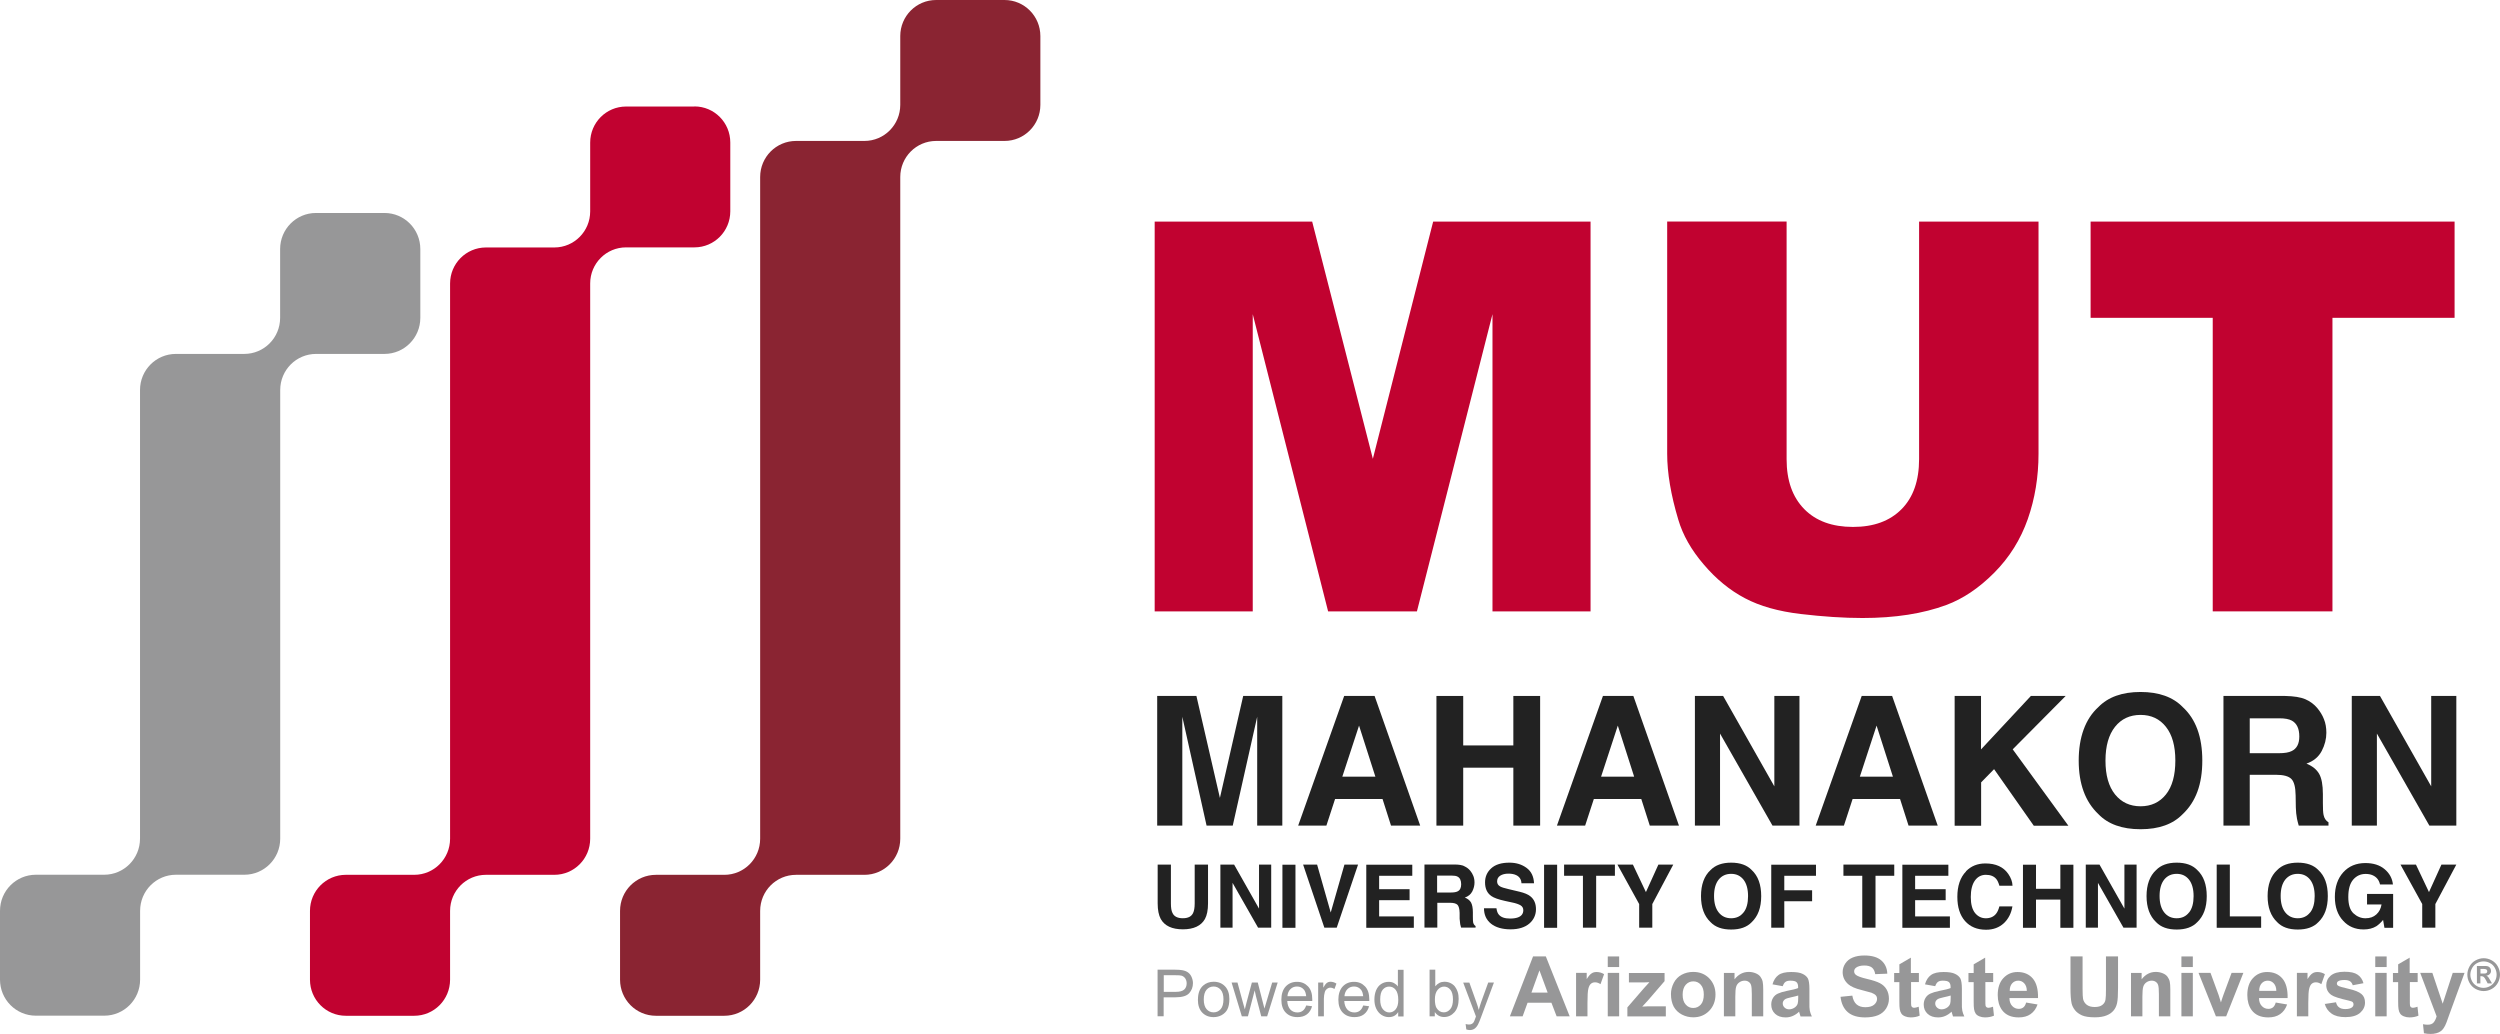 <?xml version="1.0" encoding="UTF-8"?> <svg xmlns="http://www.w3.org/2000/svg" width="162" height="67" viewBox="0 0 162 67" fill="none"><g clip-path="url(#clip0_3310_15523)"><path d="M24.908 13.801H20.475C19.191 13.801 18.152 14.846 18.152 16.138V20.597C18.152 21.888 17.112 22.934 15.829 22.934H11.396C10.112 22.934 9.073 23.98 9.073 25.271V54.346C9.073 55.637 8.033 56.683 6.75 56.683H2.323C1.039 56.683 0 57.728 0 59.02V63.479C0 64.77 1.039 65.816 2.323 65.816H6.756C8.04 65.816 9.079 64.77 9.079 63.479V59.02C9.079 57.728 10.118 56.683 11.402 56.683H15.835C17.119 56.683 18.158 55.637 18.158 54.346V25.271C18.158 23.98 19.197 22.934 20.481 22.934H24.914C26.198 22.934 27.237 21.888 27.237 20.597V16.138C27.237 14.846 26.198 13.801 24.914 13.801H24.908Z" fill="#979798"></path><path d="M65.093 0H60.66C59.376 0 58.337 1.046 58.337 2.337V6.796C58.337 8.088 57.298 9.133 56.014 9.133H51.581C50.297 9.133 49.258 10.179 49.258 11.47V54.352C49.258 55.643 48.219 56.689 46.935 56.689H42.502C41.218 56.689 40.179 57.734 40.179 59.026V63.485C40.179 64.776 41.218 65.822 42.502 65.822H46.935C48.219 65.822 49.258 64.776 49.258 63.485V59.026C49.258 57.734 50.297 56.689 51.581 56.689H56.014C57.298 56.689 58.337 55.643 58.337 54.352V11.47C58.337 10.179 59.376 9.133 60.66 9.133H65.093C66.377 9.133 67.416 8.088 67.416 6.796V2.337C67.416 1.046 66.377 0 65.093 0Z" fill="#8A2432"></path><path d="M45 6.903H40.567C39.284 6.903 38.244 7.948 38.244 9.24V13.699C38.244 14.99 37.205 16.036 35.921 16.036H31.488C30.205 16.036 29.165 17.082 29.165 18.373V54.351C29.165 55.643 28.126 56.688 26.842 56.688H22.409C21.126 56.688 20.086 57.734 20.086 59.025V63.485C20.086 64.776 21.126 65.822 22.409 65.822H26.842C28.126 65.822 29.165 64.776 29.165 63.485V59.025C29.165 57.734 30.205 56.688 31.488 56.688H35.921C37.205 56.688 38.244 55.643 38.244 54.351V18.366C38.244 17.075 39.284 16.03 40.567 16.03H45C46.284 16.03 47.323 14.984 47.323 13.693V9.233C47.323 7.942 46.284 6.896 45 6.896V6.903Z" fill="#C10230"></path><path d="M74.823 14.361H85.029L88.961 29.73L92.868 14.361H103.068V39.619H96.713V20.358L91.816 39.619H86.062L81.178 20.358V39.619H74.823V14.361Z" fill="#C10230"></path><path d="M124.357 14.36H132.096V29.408C132.096 30.901 131.864 32.312 131.401 33.635C130.937 34.957 130.211 36.123 129.228 37.111C128.239 38.107 127.206 38.8 126.122 39.203C124.613 39.763 122.804 40.047 120.694 40.047C119.473 40.047 118.139 39.958 116.693 39.788C115.246 39.618 114.038 39.278 113.067 38.762C112.097 38.252 111.208 37.527 110.406 36.582C109.599 35.644 109.048 34.674 108.753 33.672C108.271 32.066 108.033 30.643 108.033 29.402V14.354H115.772V29.761C115.772 31.14 116.154 32.211 116.912 32.986C117.67 33.761 118.728 34.145 120.074 34.145C121.42 34.145 122.459 33.761 123.217 32.998C123.975 32.236 124.357 31.153 124.357 29.754V14.348V14.36Z" fill="#C10230"></path><path d="M135.471 14.359H159.057V20.595H151.143V39.617H143.385V20.595H135.471V14.359Z" fill="#C10230"></path><path d="M75.011 56.025H75.875V58.539C75.875 58.822 75.907 59.024 75.975 59.156C76.076 59.383 76.301 59.502 76.645 59.502C76.99 59.502 77.209 59.389 77.315 59.156C77.378 59.024 77.416 58.822 77.416 58.539V56.025H78.28V58.539C78.28 58.973 78.211 59.313 78.079 59.553C77.829 59.994 77.353 60.22 76.652 60.22C75.95 60.22 75.475 60 75.218 59.553C75.086 59.307 75.017 58.973 75.017 58.539V56.025H75.011Z" fill="#222222"></path><path d="M79.081 56.025H79.97L81.585 58.879V56.025H82.374V60.113H81.523L79.87 57.21V60.113H79.081V56.025Z" fill="#222222"></path><path d="M83.946 60.121H83.101V56.033H83.946V60.121Z" fill="#222222"></path><path d="M87.12 56.025H88.003L86.62 60.113H85.818L84.441 56.025H85.348L86.231 59.131L87.12 56.025Z" fill="#222222"></path><path d="M91.516 56.751H89.368V57.62H91.341V58.332H89.368V59.384H91.616V60.121H88.535V56.033H91.516V56.758V56.751Z" fill="#222222"></path><path d="M94.885 56.133C95.035 56.196 95.16 56.29 95.266 56.416C95.354 56.517 95.423 56.637 95.473 56.763C95.523 56.889 95.548 57.034 95.548 57.191C95.548 57.386 95.498 57.575 95.404 57.764C95.304 57.953 95.147 58.086 94.922 58.161C95.11 58.237 95.241 58.344 95.323 58.482C95.398 58.621 95.442 58.835 95.442 59.118V59.396C95.442 59.585 95.448 59.711 95.46 59.774C95.486 59.881 95.536 59.956 95.617 60.007V60.107H94.678C94.653 60.019 94.634 59.944 94.621 59.887C94.603 59.774 94.59 59.654 94.584 59.534V59.156C94.578 58.898 94.528 58.722 94.446 58.633C94.359 58.545 94.196 58.501 93.964 58.501H93.138V60.107H92.305V56.02H94.252C94.528 56.02 94.747 56.057 94.891 56.127L94.885 56.133ZM93.125 56.738V57.834H94.039C94.221 57.834 94.359 57.808 94.446 57.764C94.609 57.689 94.684 57.531 94.684 57.304C94.684 57.059 94.609 56.889 94.453 56.807C94.365 56.757 94.233 56.738 94.058 56.738H93.119H93.125Z" fill="#222222"></path><path d="M96.97 58.855C96.995 59.044 97.045 59.182 97.126 59.27C97.27 59.44 97.508 59.522 97.852 59.522C98.059 59.522 98.222 59.497 98.347 59.453C98.591 59.371 98.71 59.207 98.71 58.98C98.71 58.848 98.654 58.741 98.535 58.666C98.416 58.596 98.228 58.527 97.971 58.477L97.533 58.382C97.101 58.288 96.807 58.181 96.644 58.067C96.368 57.878 96.231 57.582 96.231 57.179C96.231 56.814 96.362 56.511 96.632 56.266C96.901 56.02 97.295 55.9 97.815 55.9C98.247 55.9 98.616 56.014 98.923 56.24C99.23 56.467 99.386 56.801 99.405 57.236H98.591C98.579 56.99 98.466 56.814 98.259 56.713C98.122 56.644 97.953 56.612 97.752 56.612C97.527 56.612 97.352 56.656 97.214 56.744C97.076 56.833 97.013 56.959 97.013 57.116C97.013 57.261 97.076 57.368 97.214 57.444C97.301 57.494 97.477 57.551 97.752 57.614L98.466 57.784C98.779 57.859 99.011 57.954 99.167 58.08C99.412 58.275 99.531 58.552 99.531 58.917C99.531 59.283 99.386 59.604 99.098 59.85C98.81 60.095 98.403 60.221 97.884 60.221C97.364 60.221 96.926 60.102 96.619 59.856C96.312 59.61 96.162 59.276 96.162 58.855H96.976H96.97Z" fill="#222222"></path><path d="M100.902 60.121H100.056V56.033H100.902V60.121Z" fill="#222222"></path><path d="M104.646 56.025V56.75H103.431V60.113H102.574V56.75H101.353V56.025H104.646Z" fill="#222222"></path><path d="M107.464 56.025H108.428L107.069 58.583V60.113H106.218V58.583L104.809 56.025H105.811L106.656 57.808L107.464 56.025Z" fill="#222222"></path><path d="M113.512 59.755C113.205 60.077 112.761 60.234 112.178 60.234C111.596 60.234 111.152 60.077 110.845 59.755C110.431 59.365 110.225 58.804 110.225 58.067C110.225 57.33 110.431 56.757 110.845 56.379C111.152 56.064 111.596 55.9 112.178 55.9C112.761 55.9 113.205 56.058 113.512 56.379C113.919 56.757 114.126 57.318 114.126 58.067C114.126 58.817 113.919 59.365 113.512 59.755ZM112.98 59.132C113.18 58.88 113.274 58.527 113.274 58.067C113.274 57.607 113.174 57.255 112.98 57.003C112.779 56.751 112.517 56.625 112.178 56.625C111.84 56.625 111.571 56.751 111.371 56.996C111.17 57.248 111.07 57.601 111.07 58.061C111.07 58.521 111.17 58.873 111.371 59.125C111.571 59.377 111.84 59.503 112.178 59.503C112.517 59.503 112.786 59.377 112.98 59.125V59.132Z" fill="#222222"></path><path d="M114.777 56.033H117.676V56.751H115.622V57.69H117.425V58.401H115.622V60.115H114.777V56.033Z" fill="#222222"></path><path d="M122.748 56.025V56.75H121.533V60.113H120.675V56.75H119.454V56.025H122.748Z" fill="#222222"></path><path d="M126.254 56.751H124.1V57.62H126.079V58.332H124.1V59.384H126.354V60.121H123.273V56.033H126.254V56.758V56.751Z" fill="#222222"></path><path d="M127.4 56.455C127.725 56.121 128.145 55.951 128.652 55.951C129.328 55.951 129.823 56.178 130.136 56.631C130.311 56.883 130.405 57.142 130.411 57.394H129.56C129.504 57.198 129.435 57.047 129.353 56.953C129.203 56.776 128.978 56.688 128.683 56.688C128.389 56.688 128.145 56.814 127.969 57.066C127.794 57.318 127.707 57.671 127.707 58.13C127.707 58.59 127.8 58.931 127.982 59.163C128.17 59.39 128.402 59.504 128.683 59.504C128.965 59.504 129.197 59.403 129.347 59.208C129.435 59.101 129.504 58.943 129.56 58.735H130.405C130.33 59.182 130.148 59.541 129.848 59.825C129.547 60.102 129.165 60.247 128.696 60.247C128.12 60.247 127.663 60.058 127.331 59.68C126.999 59.302 126.836 58.779 126.836 58.118C126.836 57.406 127.024 56.852 127.4 56.468V56.455Z" fill="#222222"></path><path d="M131.088 60.121V56.033H131.933V57.595H133.511V56.033H134.356V60.121H133.511V58.294H131.933V60.121H131.088Z" fill="#222222"></path><path d="M135.158 56.025H136.047L137.662 58.879V56.025H138.451V60.113H137.6L135.947 57.21V60.113H135.158V56.025Z" fill="#222222"></path><path d="M142.383 59.755C142.076 60.077 141.632 60.234 141.049 60.234C140.467 60.234 140.023 60.077 139.716 59.755C139.303 59.365 139.096 58.804 139.096 58.067C139.096 57.33 139.303 56.757 139.716 56.379C140.023 56.064 140.467 55.9 141.049 55.9C141.632 55.9 142.076 56.058 142.383 56.379C142.79 56.757 142.997 57.318 142.997 58.067C142.997 58.817 142.79 59.365 142.383 59.755ZM141.851 59.132C142.051 58.88 142.145 58.527 142.145 58.067C142.145 57.607 142.045 57.255 141.851 57.003C141.651 56.751 141.388 56.625 141.049 56.625C140.711 56.625 140.442 56.751 140.242 56.996C140.041 57.248 139.941 57.601 139.941 58.061C139.941 58.521 140.041 58.873 140.242 59.125C140.442 59.377 140.711 59.503 141.049 59.503C141.388 59.503 141.657 59.377 141.851 59.125V59.132Z" fill="#222222"></path><path d="M143.642 56.025H144.493V59.383H146.522V60.12H143.642V56.032V56.025Z" fill="#222222"></path><path d="M150.229 59.755C149.922 60.077 149.477 60.234 148.895 60.234C148.313 60.234 147.868 60.077 147.561 59.755C147.148 59.365 146.941 58.804 146.941 58.067C146.941 57.33 147.148 56.757 147.561 56.379C147.868 56.064 148.313 55.9 148.895 55.9C149.477 55.9 149.922 56.058 150.229 56.379C150.642 56.757 150.842 57.318 150.842 58.067C150.842 58.817 150.636 59.365 150.229 59.755ZM149.696 59.132C149.897 58.88 149.991 58.527 149.991 58.067C149.991 57.607 149.891 57.255 149.696 57.003C149.496 56.751 149.233 56.625 148.895 56.625C148.557 56.625 148.288 56.751 148.087 56.996C147.887 57.248 147.787 57.601 147.787 58.061C147.787 58.521 147.887 58.873 148.087 59.125C148.288 59.377 148.557 59.503 148.895 59.503C149.233 59.503 149.496 59.377 149.696 59.125V59.132Z" fill="#222222"></path><path d="M154.223 57.305C154.161 57.028 154.004 56.833 153.754 56.719C153.616 56.656 153.459 56.631 153.29 56.631C152.965 56.631 152.696 56.757 152.483 57.003C152.27 57.255 152.17 57.626 152.17 58.124C152.17 58.622 152.282 58.981 152.508 59.188C152.733 59.396 152.996 59.504 153.284 59.504C153.572 59.504 153.804 59.422 153.985 59.258C154.167 59.094 154.28 58.88 154.324 58.609H153.384V57.929H155.075V60.121H154.511L154.424 59.611C154.261 59.806 154.111 59.938 153.985 60.02C153.76 60.159 153.485 60.228 153.159 60.228C152.62 60.228 152.176 60.039 151.838 59.667C151.481 59.289 151.299 58.773 151.299 58.118C151.299 57.463 151.481 56.927 151.844 56.524C152.207 56.127 152.683 55.926 153.278 55.926C153.791 55.926 154.211 56.058 154.524 56.323C154.837 56.587 155.019 56.915 155.062 57.312H154.23L154.223 57.305Z" fill="#222222"></path><path d="M158.206 56.025H159.17L157.811 58.583V60.113H156.96V58.583L155.551 56.025H156.553L157.398 57.808L158.206 56.025Z" fill="#222222"></path><path d="M80.584 45.098H83.094V53.5H81.466V47.812C81.466 47.649 81.466 47.422 81.466 47.126C81.466 46.83 81.466 46.603 81.466 46.446L79.882 53.5H78.186L76.614 46.446C76.614 46.603 76.614 46.83 76.614 47.126C76.614 47.422 76.614 47.649 76.614 47.812V53.5H74.986V45.098H77.528L79.05 51.705L80.559 45.098H80.584Z" fill="#222222"></path><path d="M87.102 45.098H89.074L92.029 53.5H90.138L89.588 51.774H86.513L85.95 53.5H84.121L87.102 45.098ZM86.983 50.326H89.124L88.066 47.019L86.983 50.326Z" fill="#222222"></path><path d="M93.081 53.5V45.098H94.816V48.304H98.065V45.098H99.8V53.5H98.065V49.746H94.816V53.5H93.081Z" fill="#222222"></path><path d="M103.863 45.098H105.842L108.797 53.5H106.906L106.355 51.774H103.281L102.717 53.5H100.889L103.87 45.098H103.863ZM103.751 50.326H105.892L104.834 47.019L103.751 50.326Z" fill="#222222"></path><path d="M109.83 45.098H111.659L114.977 50.956V45.098H116.605V53.5H114.858L111.458 47.535V53.5H109.83V45.098Z" fill="#222222"></path><path d="M120.631 45.098H122.61L125.565 53.5H123.674L123.123 51.774H120.049L119.485 53.5H117.657L120.638 45.098H120.631ZM120.519 50.326H122.66L121.602 47.019L120.519 50.326Z" fill="#222222"></path><path d="M126.655 45.098H128.37V48.562L131.601 45.098H133.855L130.424 48.556L134.031 53.507H131.789L129.216 49.841L128.377 50.697V53.507H126.661V45.104L126.655 45.098Z" fill="#222222"></path><path d="M141.444 52.751C140.812 53.406 139.904 53.734 138.708 53.734C137.512 53.734 136.598 53.406 135.971 52.751C135.126 51.951 134.7 50.792 134.7 49.287C134.7 47.781 135.126 46.591 135.971 45.822C136.604 45.167 137.518 44.84 138.708 44.84C139.897 44.84 140.812 45.167 141.444 45.822C142.289 46.597 142.709 47.75 142.709 49.287C142.709 50.824 142.289 51.951 141.444 52.751ZM140.354 51.479C140.761 50.968 140.962 50.238 140.962 49.287C140.962 48.336 140.761 47.618 140.354 47.101C139.947 46.585 139.403 46.326 138.708 46.326C138.013 46.326 137.462 46.585 137.055 47.095C136.648 47.605 136.435 48.336 136.435 49.287C136.435 50.238 136.641 50.962 137.055 51.479C137.468 51.989 138.019 52.247 138.708 52.247C139.396 52.247 139.947 51.989 140.354 51.479Z" fill="#222222"></path><path d="M149.39 45.312C149.696 45.444 149.959 45.639 150.172 45.898C150.348 46.112 150.492 46.345 150.592 46.603C150.698 46.861 150.748 47.157 150.748 47.485C150.748 47.882 150.648 48.279 150.448 48.663C150.247 49.047 149.916 49.324 149.458 49.482C149.84 49.639 150.116 49.859 150.279 50.143C150.441 50.426 150.523 50.867 150.523 51.459V52.026C150.523 52.41 150.535 52.669 150.567 52.807C150.611 53.022 150.717 53.185 150.886 53.286V53.5H148.958C148.901 53.311 148.87 53.166 148.845 53.053C148.801 52.82 148.776 52.574 148.77 52.329L148.757 51.548C148.751 51.012 148.657 50.653 148.482 50.477C148.306 50.3 147.975 50.206 147.486 50.206H145.783V53.5H144.08V45.098H148.075C148.644 45.11 149.083 45.179 149.39 45.312ZM145.783 46.553V48.808H147.661C148.037 48.808 148.313 48.764 148.5 48.669C148.832 48.512 148.995 48.197 148.995 47.724C148.995 47.214 148.832 46.874 148.513 46.697C148.331 46.597 148.062 46.546 147.705 46.546H145.777L145.783 46.553Z" fill="#222222"></path><path d="M152.395 45.098H154.223L157.542 50.956V45.098H159.17V53.5H157.423L154.023 47.535V53.5H152.395V45.098Z" fill="#222222"></path><path d="M75.011 65.859V62.836H76.144C76.345 62.836 76.495 62.849 76.601 62.867C76.752 62.893 76.871 62.937 76.971 63.006C77.071 63.075 77.152 63.17 77.209 63.296C77.265 63.422 77.303 63.56 77.303 63.705C77.303 63.963 77.221 64.178 77.058 64.36C76.896 64.537 76.601 64.625 76.176 64.625H75.405V65.853H75.011V65.859ZM75.412 64.272H76.188C76.445 64.272 76.626 64.222 76.733 64.127C76.839 64.033 76.896 63.894 76.896 63.724C76.896 63.598 76.864 63.491 76.802 63.397C76.739 63.308 76.651 63.245 76.551 63.22C76.482 63.201 76.363 63.195 76.182 63.195H75.412V64.272Z" fill="#979798"></path><path d="M77.628 64.764C77.628 64.36 77.741 64.058 77.966 63.863C78.154 63.699 78.38 63.617 78.649 63.617C78.949 63.617 79.194 63.718 79.381 63.913C79.569 64.109 79.663 64.386 79.663 64.732C79.663 65.016 79.619 65.236 79.538 65.4C79.457 65.564 79.331 65.683 79.168 65.778C79.006 65.866 78.83 65.91 78.642 65.91C78.336 65.91 78.091 65.809 77.904 65.614C77.716 65.419 77.622 65.135 77.622 64.764H77.628ZM78.004 64.764C78.004 65.047 78.067 65.255 78.186 65.393C78.304 65.532 78.461 65.601 78.642 65.601C78.824 65.601 78.974 65.532 79.1 65.393C79.219 65.255 79.281 65.041 79.281 64.751C79.281 64.48 79.219 64.272 79.1 64.134C78.974 63.995 78.824 63.926 78.642 63.926C78.461 63.926 78.304 63.995 78.186 64.134C78.067 64.272 78.004 64.48 78.004 64.764Z" fill="#979798"></path><path d="M80.471 65.86L79.807 63.668H80.189L80.533 64.934L80.665 65.406C80.665 65.406 80.709 65.23 80.778 64.953L81.122 63.668H81.504L81.829 64.94L81.936 65.356L82.061 64.934L82.437 63.668H82.794L82.111 65.86H81.729L81.385 64.55L81.304 64.178L80.865 65.86H80.477H80.471Z" fill="#979798"></path><path d="M84.641 65.154L85.023 65.204C84.96 65.431 84.854 65.601 84.691 65.727C84.528 65.853 84.322 65.909 84.071 65.909C83.752 65.909 83.501 65.809 83.314 65.614C83.126 65.418 83.032 65.141 83.032 64.782C83.032 64.423 83.126 64.127 83.314 63.925C83.501 63.724 83.746 63.623 84.046 63.623C84.347 63.623 84.572 63.724 84.76 63.919C84.948 64.114 85.035 64.398 85.035 64.763C85.035 64.788 85.035 64.82 85.035 64.864H83.414C83.426 65.103 83.495 65.286 83.614 65.418C83.733 65.544 83.889 65.607 84.071 65.607C84.209 65.607 84.322 65.569 84.415 65.5C84.509 65.431 84.585 65.317 84.641 65.16V65.154ZM83.426 64.555H84.641C84.622 64.373 84.578 64.234 84.503 64.139C84.384 63.995 84.234 63.925 84.046 63.925C83.877 63.925 83.733 63.982 83.62 64.096C83.508 64.209 83.439 64.36 83.426 64.555Z" fill="#979798"></path><path d="M85.417 65.859V63.668H85.749V64.001C85.837 63.844 85.912 63.743 85.981 63.693C86.05 63.642 86.131 63.617 86.219 63.617C86.344 63.617 86.469 63.655 86.601 63.737L86.475 64.083C86.388 64.033 86.294 64.001 86.206 64.001C86.125 64.001 86.056 64.027 85.987 64.077C85.924 64.127 85.874 64.197 85.849 64.279C85.812 64.411 85.787 64.556 85.787 64.713V65.859H85.417Z" fill="#979798"></path><path d="M88.335 65.154L88.717 65.204C88.654 65.431 88.548 65.601 88.385 65.727C88.222 65.853 88.016 65.909 87.765 65.909C87.446 65.909 87.196 65.809 87.008 65.614C86.82 65.418 86.726 65.141 86.726 64.782C86.726 64.423 86.82 64.127 87.008 63.925C87.196 63.724 87.44 63.623 87.74 63.623C88.041 63.623 88.266 63.724 88.454 63.919C88.642 64.114 88.73 64.398 88.73 64.763C88.73 64.788 88.73 64.82 88.73 64.864H87.108C87.12 65.103 87.189 65.286 87.308 65.418C87.427 65.544 87.584 65.607 87.765 65.607C87.903 65.607 88.016 65.569 88.11 65.5C88.204 65.431 88.279 65.317 88.335 65.16V65.154ZM87.12 64.555H88.335C88.316 64.373 88.272 64.234 88.197 64.139C88.078 63.995 87.928 63.925 87.74 63.925C87.571 63.925 87.427 63.982 87.314 64.096C87.202 64.209 87.133 64.36 87.12 64.555Z" fill="#979798"></path><path d="M90.602 65.859V65.582C90.464 65.802 90.264 65.909 89.995 65.909C89.819 65.909 89.663 65.859 89.519 65.764C89.375 65.67 89.262 65.531 89.18 65.361C89.099 65.191 89.061 64.99 89.061 64.769C89.061 64.549 89.099 64.353 89.168 64.177C89.243 64.001 89.35 63.862 89.493 63.768C89.638 63.673 89.8 63.623 89.982 63.623C90.113 63.623 90.232 63.648 90.333 63.705C90.433 63.761 90.52 63.831 90.583 63.925V62.842H90.952V65.865H90.608L90.602 65.859ZM89.437 64.769C89.437 65.053 89.494 65.26 89.612 65.399C89.731 65.538 89.869 65.607 90.026 65.607C90.182 65.607 90.326 65.544 90.439 65.405C90.552 65.267 90.608 65.072 90.608 64.801C90.608 64.498 90.552 64.284 90.439 64.139C90.326 63.995 90.182 63.931 90.013 63.931C89.844 63.931 89.713 64.001 89.6 64.133C89.487 64.265 89.437 64.48 89.437 64.769Z" fill="#979798"></path><path d="M92.981 65.859H92.637V62.836H93.006V63.913C93.163 63.718 93.363 63.617 93.601 63.617C93.733 63.617 93.864 63.642 93.983 63.699C94.102 63.756 94.202 63.831 94.277 63.926C94.352 64.026 94.415 64.14 94.459 64.278C94.503 64.417 94.521 64.568 94.521 64.726C94.521 65.103 94.427 65.393 94.246 65.595C94.064 65.796 93.839 65.903 93.582 65.903C93.326 65.903 93.125 65.796 92.975 65.582V65.853L92.981 65.859ZM92.981 64.751C92.981 65.015 93.019 65.204 93.088 65.318C93.207 65.507 93.363 65.601 93.557 65.601C93.72 65.601 93.858 65.532 93.977 65.393C94.096 65.255 94.152 65.04 94.152 64.763C94.152 64.486 94.096 64.266 93.983 64.133C93.87 63.995 93.733 63.932 93.576 63.932C93.419 63.932 93.275 64.001 93.156 64.146C93.037 64.291 92.981 64.493 92.981 64.757V64.751Z" fill="#979798"></path><path d="M95.016 66.704L94.972 66.358C95.054 66.376 95.123 66.389 95.185 66.389C95.266 66.389 95.335 66.376 95.379 66.345C95.429 66.32 95.467 66.282 95.498 66.232C95.523 66.194 95.561 66.099 95.611 65.954C95.617 65.936 95.63 65.904 95.642 65.866L94.816 63.674H95.216L95.667 64.94C95.724 65.098 95.78 65.268 95.824 65.444C95.868 65.274 95.918 65.11 95.974 64.947L96.437 63.668H96.807L95.98 65.891C95.893 66.131 95.824 66.295 95.774 66.389C95.711 66.509 95.63 66.603 95.548 66.66C95.461 66.717 95.36 66.748 95.248 66.748C95.179 66.748 95.097 66.736 95.01 66.704H95.016Z" fill="#979798"></path><path d="M101.722 65.859H100.87L100.532 64.977H98.986L98.666 65.859H97.84L99.343 61.973H100.169L101.716 65.859H101.722ZM100.288 64.322L99.756 62.88L99.236 64.322H100.288Z" fill="#979798"></path><path d="M102.868 65.859H102.129V63.043H102.818V63.446C102.937 63.257 103.043 63.131 103.137 63.075C103.231 63.011 103.337 62.986 103.456 62.986C103.625 62.986 103.788 63.03 103.945 63.125L103.713 63.774C103.588 63.692 103.475 63.654 103.362 63.654C103.25 63.654 103.168 63.685 103.099 63.742C103.024 63.799 102.968 63.906 102.93 64.051C102.887 64.202 102.868 64.517 102.868 64.996V65.865V65.859Z" fill="#979798"></path><path d="M104.183 62.665V61.978H104.921V62.665H104.183ZM104.183 65.859V63.043H104.921V65.859H104.183Z" fill="#979798"></path><path d="M105.454 65.858V65.279L106.499 64.069C106.675 63.874 106.8 63.729 106.881 63.647C106.794 63.647 106.681 63.654 106.543 63.66H105.554V63.049H107.864V63.578L106.794 64.819L106.418 65.228C106.625 65.216 106.75 65.209 106.8 65.209H107.946V65.864H105.447L105.454 65.858Z" fill="#979798"></path><path d="M108.278 64.41C108.278 64.165 108.34 63.925 108.459 63.692C108.578 63.459 108.753 63.283 108.973 63.163C109.192 63.044 109.442 62.98 109.718 62.98C110.143 62.98 110.488 63.119 110.757 63.396C111.026 63.673 111.164 64.02 111.164 64.442C111.164 64.864 111.026 65.223 110.757 65.5C110.482 65.783 110.137 65.922 109.724 65.922C109.467 65.922 109.223 65.865 108.991 65.746C108.76 65.626 108.584 65.456 108.459 65.235C108.34 65.009 108.278 64.738 108.278 64.41ZM109.035 64.454C109.035 64.731 109.098 64.946 109.236 65.097C109.367 65.248 109.53 65.317 109.724 65.317C109.918 65.317 110.081 65.242 110.212 65.097C110.344 64.952 110.406 64.731 110.406 64.448C110.406 64.165 110.344 63.963 110.212 63.812C110.081 63.661 109.918 63.592 109.724 63.592C109.53 63.592 109.367 63.667 109.236 63.812C109.104 63.963 109.035 64.177 109.035 64.454Z" fill="#979798"></path><path d="M114.257 65.859H113.518V64.423C113.518 64.121 113.499 63.925 113.468 63.831C113.437 63.736 113.387 63.673 113.312 63.623C113.243 63.573 113.155 63.547 113.055 63.547C112.923 63.547 112.811 63.585 112.711 63.654C112.61 63.724 112.541 63.818 112.504 63.938C112.466 64.058 112.448 64.272 112.448 64.587V65.859H111.709V63.044H112.397V63.459C112.642 63.144 112.948 62.98 113.318 62.98C113.481 62.98 113.631 63.012 113.769 63.069C113.906 63.125 114.007 63.201 114.076 63.295C114.144 63.39 114.194 63.491 114.22 63.61C114.245 63.73 114.257 63.894 114.257 64.114V65.865V65.859Z" fill="#979798"></path><path d="M115.528 63.906L114.858 63.786C114.933 63.515 115.065 63.314 115.246 63.182C115.428 63.049 115.704 62.986 116.067 62.986C116.399 62.986 116.643 63.024 116.806 63.106C116.968 63.182 117.081 63.282 117.15 63.402C117.213 63.522 117.25 63.748 117.25 64.07V64.939C117.244 65.185 117.25 65.367 117.275 65.487C117.3 65.607 117.344 65.733 117.407 65.865H116.674C116.655 65.814 116.63 65.745 116.605 65.644C116.593 65.6 116.586 65.569 116.58 65.556C116.455 65.682 116.317 65.77 116.173 65.833C116.029 65.896 115.879 65.928 115.71 65.928C115.422 65.928 115.196 65.852 115.027 65.695C114.858 65.537 114.777 65.336 114.777 65.096C114.777 64.939 114.814 64.794 114.89 64.668C114.965 64.542 115.071 64.448 115.209 64.385C115.347 64.322 115.541 64.259 115.797 64.208C116.142 64.145 116.386 64.082 116.518 64.026V63.95C116.518 63.805 116.48 63.704 116.411 63.641C116.342 63.578 116.211 63.547 116.01 63.547C115.879 63.547 115.779 63.572 115.704 63.623C115.628 63.673 115.572 63.767 115.522 63.9L115.528 63.906ZM116.518 64.511C116.424 64.542 116.273 64.58 116.067 64.624C115.86 64.668 115.729 64.712 115.666 64.756C115.572 64.826 115.522 64.914 115.522 65.021C115.522 65.128 115.56 65.216 115.641 65.292C115.722 65.367 115.816 65.405 115.935 65.405C116.067 65.405 116.198 65.361 116.317 65.273C116.405 65.204 116.467 65.122 116.492 65.027C116.511 64.964 116.524 64.844 116.524 64.662V64.511H116.518Z" fill="#979798"></path><path d="M119.273 64.593L120.03 64.517C120.074 64.776 120.168 64.965 120.306 65.084C120.443 65.204 120.631 65.267 120.869 65.267C121.12 65.267 121.307 65.217 121.439 65.109C121.564 65.002 121.633 64.876 121.633 64.732C121.633 64.637 121.608 64.561 121.552 64.499C121.495 64.436 121.401 64.379 121.27 64.328C121.176 64.297 120.969 64.24 120.644 64.158C120.224 64.058 119.93 63.925 119.761 63.774C119.523 63.56 119.404 63.302 119.404 62.993C119.404 62.798 119.46 62.609 119.573 62.439C119.686 62.269 119.842 62.136 120.055 62.048C120.268 61.96 120.519 61.916 120.813 61.916C121.295 61.916 121.664 62.023 121.909 62.237C122.153 62.451 122.284 62.735 122.297 63.094L121.514 63.125C121.483 62.924 121.408 62.785 121.301 62.697C121.188 62.609 121.026 62.565 120.807 62.565C120.587 62.565 120.4 62.609 120.274 62.703C120.193 62.766 120.149 62.842 120.149 62.943C120.149 63.037 120.187 63.113 120.268 63.176C120.368 63.258 120.606 63.346 120.982 63.434C121.364 63.522 121.639 63.617 121.821 63.711C122.002 63.806 122.146 63.938 122.247 64.108C122.347 64.278 122.403 64.48 122.403 64.725C122.403 64.946 122.341 65.154 122.222 65.349C122.096 65.544 121.927 65.689 121.702 65.784C121.476 65.878 121.195 65.928 120.863 65.928C120.374 65.928 119.999 65.815 119.736 65.588C119.473 65.361 119.316 65.028 119.266 64.593H119.273Z" fill="#979798"></path><path d="M124.344 63.044V63.636H123.837V64.769C123.837 64.996 123.837 65.135 123.85 65.173C123.862 65.21 123.881 65.242 123.912 65.267C123.95 65.292 123.987 65.305 124.037 65.305C124.106 65.305 124.206 65.28 124.332 65.236L124.394 65.815C124.225 65.891 124.025 65.928 123.812 65.928C123.681 65.928 123.555 65.903 123.449 65.859C123.342 65.815 123.261 65.758 123.211 65.683C123.161 65.614 123.123 65.513 123.104 65.393C123.086 65.305 123.079 65.135 123.079 64.87V63.642H122.741V63.05H123.079V62.489L123.825 62.055V63.05H124.332L124.344 63.044Z" fill="#979798"></path><path d="M125.409 63.906L124.739 63.786C124.814 63.515 124.945 63.314 125.127 63.182C125.308 63.049 125.584 62.986 125.947 62.986C126.279 62.986 126.523 63.024 126.686 63.106C126.849 63.182 126.961 63.282 127.03 63.402C127.093 63.522 127.13 63.748 127.13 64.07V64.939C127.124 65.185 127.13 65.367 127.156 65.487C127.181 65.607 127.224 65.733 127.287 65.865H126.554C126.536 65.814 126.511 65.745 126.486 65.644C126.473 65.6 126.467 65.569 126.46 65.556C126.335 65.682 126.198 65.77 126.054 65.833C125.91 65.896 125.759 65.928 125.59 65.928C125.302 65.928 125.077 65.852 124.908 65.695C124.739 65.537 124.657 65.336 124.657 65.096C124.657 64.939 124.695 64.794 124.77 64.668C124.845 64.542 124.952 64.448 125.089 64.385C125.227 64.322 125.421 64.259 125.678 64.208C126.022 64.145 126.266 64.082 126.398 64.026V63.95C126.398 63.805 126.36 63.704 126.291 63.641C126.223 63.578 126.091 63.547 125.891 63.547C125.759 63.547 125.659 63.572 125.584 63.623C125.509 63.673 125.452 63.767 125.402 63.9L125.409 63.906ZM126.398 64.511C126.304 64.542 126.154 64.58 125.947 64.624C125.74 64.668 125.609 64.712 125.546 64.756C125.452 64.826 125.402 64.914 125.402 65.021C125.402 65.128 125.44 65.216 125.521 65.292C125.603 65.367 125.697 65.405 125.816 65.405C125.947 65.405 126.079 65.361 126.198 65.273C126.285 65.204 126.348 65.122 126.373 65.027C126.392 64.964 126.404 64.844 126.404 64.662V64.511H126.398Z" fill="#979798"></path><path d="M129.159 63.044V63.636H128.652V64.769C128.652 64.996 128.652 65.135 128.665 65.173C128.677 65.21 128.696 65.242 128.727 65.267C128.765 65.292 128.802 65.305 128.852 65.305C128.921 65.305 129.021 65.28 129.147 65.236L129.209 65.815C129.04 65.891 128.84 65.928 128.627 65.928C128.495 65.928 128.37 65.903 128.264 65.859C128.157 65.815 128.076 65.758 128.026 65.683C127.976 65.614 127.938 65.513 127.919 65.393C127.901 65.305 127.894 65.135 127.894 64.87V63.642H127.556V63.05H127.894V62.489L128.639 62.055V63.05H129.147L129.159 63.044Z" fill="#979798"></path><path d="M131.294 64.964L132.033 65.09C131.939 65.361 131.789 65.569 131.582 65.714C131.376 65.859 131.119 65.928 130.812 65.928C130.324 65.928 129.967 65.77 129.729 65.449C129.547 65.191 129.453 64.87 129.453 64.479C129.453 64.013 129.572 63.648 129.817 63.383C130.061 63.119 130.368 62.986 130.737 62.986C131.15 62.986 131.482 63.125 131.72 63.402C131.958 63.679 132.077 64.101 132.064 64.674H130.211C130.211 64.895 130.274 65.065 130.393 65.191C130.505 65.311 130.649 65.374 130.818 65.374C130.937 65.374 131.031 65.342 131.113 65.279C131.194 65.216 131.251 65.115 131.294 64.97V64.964ZM131.338 64.208C131.338 63.994 131.276 63.83 131.169 63.717C131.063 63.604 130.937 63.547 130.787 63.547C130.624 63.547 130.493 63.604 130.386 63.723C130.28 63.843 130.23 64 130.23 64.208H131.338Z" fill="#979798"></path><path d="M134.168 61.973H134.951V64.076C134.951 64.41 134.963 64.624 134.982 64.725C135.013 64.883 135.095 65.009 135.22 65.109C135.345 65.204 135.514 65.254 135.734 65.254C135.953 65.254 136.122 65.21 136.234 65.116C136.347 65.028 136.416 64.914 136.435 64.782C136.46 64.65 136.466 64.429 136.466 64.121V61.973H137.249V64.013C137.249 64.48 137.23 64.807 137.186 65.002C137.142 65.198 137.067 65.355 136.955 65.487C136.842 65.62 136.692 65.727 136.497 65.802C136.31 65.878 136.059 65.922 135.752 65.922C135.383 65.922 135.101 65.878 134.913 65.796C134.725 65.708 134.569 65.601 134.462 65.462C134.35 65.324 134.281 65.179 134.243 65.034C134.193 64.813 134.168 64.48 134.168 64.051V61.979V61.973Z" fill="#979798"></path><path d="M140.636 65.859H139.897V64.423C139.897 64.121 139.879 63.925 139.847 63.831C139.816 63.736 139.766 63.673 139.691 63.623C139.622 63.573 139.534 63.547 139.434 63.547C139.303 63.547 139.19 63.585 139.09 63.654C138.99 63.724 138.921 63.818 138.883 63.938C138.846 64.058 138.827 64.272 138.827 64.587V65.859H138.088V63.044H138.777V63.459C139.021 63.144 139.328 62.98 139.697 62.98C139.86 62.98 140.01 63.012 140.148 63.069C140.286 63.125 140.386 63.201 140.455 63.295C140.524 63.39 140.574 63.491 140.599 63.61C140.624 63.73 140.636 63.894 140.636 64.114V65.865V65.859Z" fill="#979798"></path><path d="M141.356 62.665V61.978H142.095V62.665H141.356ZM141.356 65.859V63.043H142.095V65.859H141.356Z" fill="#979798"></path><path d="M143.592 65.859L142.465 63.043H143.241L143.767 64.479L143.917 64.958C143.955 64.838 143.98 64.756 143.992 64.718C144.017 64.637 144.042 64.561 144.074 64.479L144.606 63.043H145.37L144.255 65.859H143.592Z" fill="#979798"></path><path d="M147.467 64.964L148.206 65.09C148.112 65.361 147.962 65.569 147.755 65.714C147.549 65.859 147.292 65.928 146.985 65.928C146.497 65.928 146.14 65.77 145.902 65.449C145.72 65.191 145.626 64.87 145.626 64.479C145.626 64.013 145.745 63.648 145.99 63.383C146.234 63.119 146.541 62.986 146.91 62.986C147.323 62.986 147.655 63.125 147.893 63.402C148.131 63.679 148.25 64.101 148.237 64.674H146.384C146.384 64.895 146.447 65.065 146.566 65.191C146.678 65.311 146.822 65.374 146.991 65.374C147.11 65.374 147.204 65.342 147.286 65.279C147.367 65.216 147.423 65.115 147.467 64.97V64.964ZM147.505 64.208C147.505 63.994 147.442 63.83 147.336 63.717C147.229 63.604 147.104 63.547 146.954 63.547C146.791 63.547 146.66 63.604 146.553 63.723C146.447 63.843 146.397 64 146.397 64.208H147.505Z" fill="#979798"></path><path d="M149.577 65.859H148.839V63.043H149.527V63.446C149.646 63.257 149.753 63.131 149.847 63.075C149.941 63.011 150.047 62.986 150.166 62.986C150.335 62.986 150.498 63.03 150.654 63.125L150.423 63.774C150.298 63.692 150.185 63.654 150.072 63.654C149.959 63.654 149.878 63.685 149.809 63.742C149.734 63.799 149.678 63.906 149.64 64.051C149.596 64.202 149.577 64.517 149.577 64.996V65.865V65.859Z" fill="#979798"></path><path d="M150.629 65.06L151.374 64.947C151.406 65.091 151.468 65.205 151.569 65.274C151.663 65.35 151.8 65.388 151.976 65.388C152.17 65.388 152.314 65.35 152.408 65.28C152.47 65.23 152.508 65.167 152.508 65.079C152.508 65.022 152.489 64.978 152.458 64.94C152.42 64.903 152.339 64.871 152.207 64.84C151.612 64.707 151.23 64.588 151.074 64.474C150.855 64.323 150.742 64.109 150.742 63.838C150.742 63.592 150.836 63.391 151.03 63.221C151.224 63.057 151.519 62.969 151.919 62.969C152.32 62.969 152.589 63.032 152.771 63.158C152.959 63.284 153.084 63.466 153.153 63.712L152.458 63.844C152.426 63.737 152.37 63.649 152.289 63.592C152.207 63.536 152.088 63.504 151.932 63.504C151.738 63.504 151.6 63.529 151.512 63.586C151.456 63.624 151.431 63.674 151.431 63.737C151.431 63.788 151.456 63.838 151.506 63.87C151.575 63.92 151.8 63.989 152.195 64.077C152.589 64.165 152.865 64.279 153.021 64.411C153.178 64.543 153.253 64.726 153.253 64.966C153.253 65.224 153.146 65.444 152.934 65.633C152.721 65.816 152.401 65.91 151.982 65.91C151.6 65.91 151.299 65.835 151.08 65.677C150.861 65.52 150.711 65.312 150.642 65.041L150.629 65.06Z" fill="#979798"></path><path d="M153.917 62.665V61.978H154.655V62.665H153.917ZM153.917 65.859V63.043H154.655V65.859H153.917Z" fill="#979798"></path><path d="M156.665 63.044V63.636H156.158V64.769C156.158 64.996 156.158 65.135 156.171 65.173C156.183 65.21 156.202 65.242 156.233 65.267C156.271 65.292 156.308 65.305 156.358 65.305C156.427 65.305 156.528 65.28 156.653 65.236L156.715 65.815C156.546 65.891 156.346 65.928 156.133 65.928C156.002 65.928 155.876 65.903 155.77 65.859C155.663 65.815 155.582 65.758 155.532 65.683C155.482 65.614 155.444 65.513 155.426 65.393C155.407 65.305 155.4 65.135 155.4 64.87V63.642H155.062V63.05H155.4V62.489L156.146 62.055V63.05H156.653L156.665 63.044Z" fill="#979798"></path><path d="M156.828 63.043H157.617L158.287 65.04L158.938 63.043H159.702L158.713 65.752L158.537 66.243C158.475 66.407 158.412 66.533 158.35 66.621C158.293 66.709 158.224 66.779 158.149 66.829C158.074 66.886 157.98 66.923 157.868 66.955C157.755 66.986 157.63 66.999 157.492 66.999C157.354 66.999 157.21 66.986 157.072 66.955L157.01 66.369C157.129 66.394 157.229 66.401 157.323 66.401C157.492 66.401 157.623 66.35 157.705 66.249C157.786 66.149 157.849 66.016 157.893 65.859L156.828 63.037V63.043Z" fill="#979798"></path><path d="M160.936 62.092C161.117 62.092 161.292 62.136 161.462 62.23C161.631 62.325 161.762 62.451 161.856 62.621C161.95 62.791 162 62.974 162 63.156C162 63.339 161.95 63.522 161.862 63.685C161.768 63.855 161.637 63.988 161.468 64.082C161.299 64.177 161.123 64.221 160.942 64.221C160.76 64.221 160.579 64.17 160.416 64.082C160.247 63.988 160.115 63.855 160.021 63.685C159.927 63.515 159.884 63.339 159.884 63.156C159.884 62.974 159.934 62.791 160.028 62.621C160.122 62.451 160.253 62.319 160.422 62.23C160.591 62.142 160.767 62.092 160.948 62.092H160.936ZM160.936 62.3C160.792 62.3 160.648 62.337 160.516 62.407C160.385 62.476 160.278 62.583 160.197 62.722C160.122 62.86 160.078 63.005 160.078 63.156C160.078 63.307 160.115 63.446 160.19 63.585C160.266 63.723 160.372 63.824 160.504 63.9C160.635 63.975 160.779 64.013 160.929 64.013C161.08 64.013 161.217 63.975 161.355 63.9C161.487 63.824 161.593 63.717 161.668 63.585C161.743 63.452 161.781 63.307 161.781 63.156C161.781 63.005 161.743 62.86 161.668 62.722C161.593 62.583 161.487 62.476 161.349 62.407C161.217 62.331 161.073 62.3 160.929 62.3H160.936ZM160.504 63.73V62.596H160.729C160.942 62.596 161.061 62.596 161.092 62.596C161.167 62.602 161.224 62.615 161.267 62.64C161.311 62.665 161.343 62.703 161.374 62.747C161.399 62.797 161.418 62.848 161.418 62.911C161.418 62.992 161.393 63.062 161.336 63.118C161.28 63.175 161.211 63.213 161.111 63.226C161.142 63.238 161.174 63.251 161.192 63.27C161.211 63.282 161.236 63.314 161.267 63.358C161.274 63.37 161.305 63.414 161.349 63.496L161.48 63.723H161.199L161.105 63.541C161.042 63.414 160.986 63.339 160.948 63.307C160.904 63.276 160.854 63.257 160.792 63.257H160.729V63.723H160.504V63.73ZM160.735 63.087H160.829C160.961 63.087 161.042 63.087 161.073 63.074C161.105 63.062 161.13 63.049 161.148 63.024C161.167 62.999 161.174 62.967 161.174 62.936C161.174 62.904 161.167 62.879 161.148 62.854C161.13 62.829 161.105 62.81 161.073 62.804C161.042 62.791 160.961 62.785 160.829 62.785H160.735V63.093V63.087Z" fill="#979798"></path></g><defs><clipPath id="clip0_3310_15523"><rect width="162" height="67" fill="white"></rect></clipPath></defs></svg> 